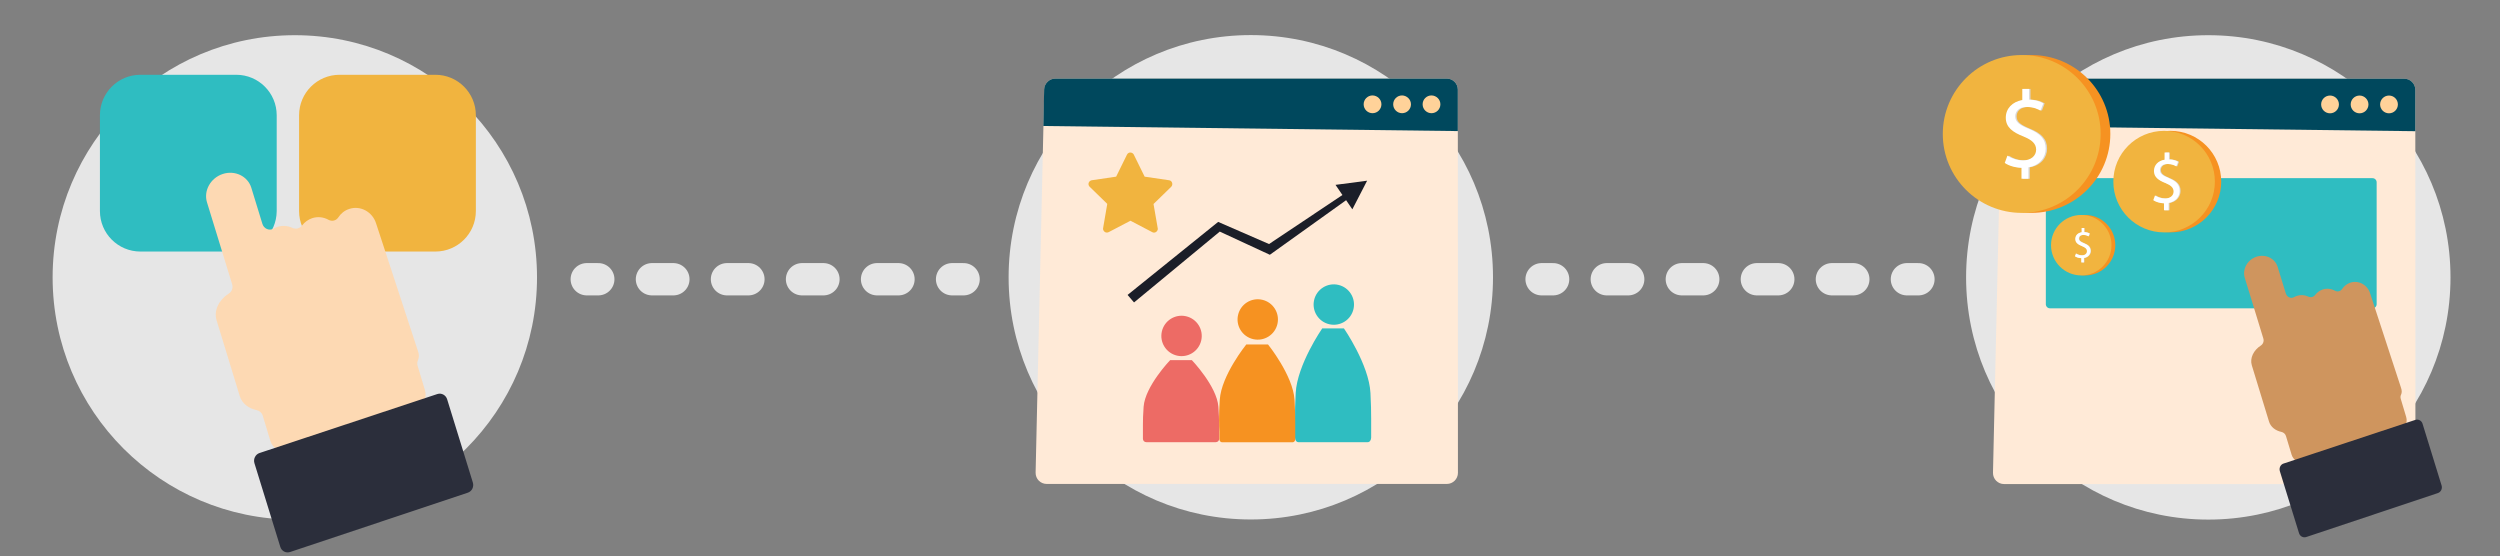 <?xml version="1.0" encoding="utf-8"?>
<!-- Generator: Adobe Illustrator 24.1.2, SVG Export Plug-In . SVG Version: 6.00 Build 0)  -->
<svg version="1.1" xmlns="http://www.w3.org/2000/svg" xmlns:xlink="http://www.w3.org/1999/xlink" x="0px" y="0px"
	 viewBox="0 0 2166.6 482.2" style="enable-background:new 0 0 2166.6 482.2;" xml:space="preserve">
<rect x="0" y="0" width="2166.6" height="482.2" fill="#808080" stroke="none"/>
<style type="text/css">
	.st0{opacity:0.8;fill:#FFFFFF;}
	.st1{fill:#2FBDC1;}
	.st2{fill:#F1B43F;}
	.st3{fill:#FDD9B3;}
	.st4{fill:#2B2E3B;}
	.st5{fill:#FFEAD7;}
	.st6{fill:#00485D;}
	.st7{fill:#FFD299;}
	.st8{fill:#ED6B65;}
	.st9{fill:#F69221;}
	.st10{fill:#1B1E28;}
	.st11{fill:#CF955E;}
	.st12{fill:#D9D8D7;}
	.st13{fill:#FFFFFF;}
	.st14{opacity:0.8;}
	.st15{fill:none;stroke:#FFFFFF;stroke-width:28;stroke-linecap:round;stroke-miterlimit:10;}
	.st16{fill:none;stroke:#FFFFFF;stroke-width:28;stroke-linecap:round;stroke-miterlimit:10;stroke-dasharray:18.58,46.45;}
	.st17{opacity:0.3;fill:#58C5C6;}
	.st18{opacity:0.3;fill:#97A0A1;}
	.st19{fill:#FFEED1;}
	.st20{opacity:0.3;fill:#DD736A;}
	.st21{opacity:0.3;fill:#9EECEF;}
	.st22{fill:#7FE1E3;}
	.st23{fill:#EE9991;}
	.st24{fill:#8352CF;}
	.st25{fill:#9EECEF;}
	.st26{fill:#E7B556;}
	.st27{fill:#E9E9E9;}
	.st28{fill:#FDFDFD;}
	.st29{fill:#ECECEC;}
	.st30{fill:#FCFCFC;}
	.st31{fill:#F3F3F3;}
</style>
<g id="Layer_1">
	<circle class="st0" cx="255.5" cy="240.4" r="209.9"/>
	<g>
		<path class="st1" d="M204.7,218h-83c-19.4,0-35.1-15.7-35.1-35.1v-83c0-19.4,15.7-35.1,35.1-35.1h83c19.4,0,35.1,15.7,35.1,35.1
			v83C239.7,202.3,224,218,204.7,218z"/>
	</g>
	<g>
		<path class="st2" d="M377.3,218h-83c-19.4,0-35.1-15.7-35.1-35.1v-83c0-19.4,15.7-35.1,35.1-35.1h83c19.4,0,35.1,15.7,35.1,35.1
			v83C412.4,202.3,396.7,218,377.3,218z"/>
	</g>
	<g>
		<g id="XMLID_837_">
			<path class="st3" d="M368.3,338.2l-6.4-21.2c-0.5-1.7-0.3-3.5,0.4-5.1c0.9-2.1,1.1-4.7-0.3-8.3l-36-109.8
				c-3.1-10.2-13.7-16-23.4-12.7c-4,1.3-7.2,3.9-9.4,7.3c-1.9,2.9-5.5,3.7-8.5,2.1c-4.3-2.4-9.4-3-14.2-1.4
				c-3.5,1.2-6.5,3.4-8.7,6.3c-2,2.6-5.4,3.5-8.4,2.1c-4-1.9-8.7-2.3-13.2-0.8c-1.2,0.4-2.3,0.9-3.3,1.5c-3.6,2.1-8.3-0.1-9.5-4.2
				l-9.6-31.3c-3.1-10-14.2-15.4-24.8-11.9c-10.6,3.5-16.7,14.6-13.6,24.6l21.8,71c0.9,3-0.2,6.4-2.9,8
				c-8.6,5.4-13.2,14.8-10.6,23.2l20.1,65.7c1.9,6.3,7.6,10.7,14.5,12.1c2.5,0.5,4.6,2.3,5.4,4.8l6.6,21.9c2,6.7,8.8,10.4,15.1,8.4
				l111.1-36.3C366.8,352,370.3,344.9,368.3,338.2z"/>
		</g>
		<g id="XMLID_836_">
			<path class="st4" d="M224.9,392.6L379,341.5c3.6-1.2,7.4,0.9,8.5,4.5l22.3,72.2c1.1,3.7-0.8,7.6-4.4,8.8l-154,51.4
				c-3.6,1.2-7.4-0.8-8.5-4.5l-22.4-72.5C219.4,397.8,221.3,393.8,224.9,392.6z"/>
		</g>
	</g>
	<circle class="st0" cx="1084" cy="240.3" r="209.9"/>
	<g>
		<path class="st5" d="M914.6,68.1h339.2c5.3,0,9.6,4.3,9.6,9.6l0.1,332.1c0,5.3-4.3,9.6-9.6,9.6H907.1c-5.4,0-9.7-4.4-9.6-9.8
			L905,77.5C905.1,72.3,909.4,68.1,914.6,68.1z"/>
		<path class="st6" d="M914.6,68.1h339.2c5.3,0,9.6,4.3,9.6,9.6l0,35.9l-359.2-4.4l0.7-31.7C905.1,72.3,909.4,68.1,914.6,68.1z"/>
		<path class="st7" d="M1248.3,90.4c0,4.2-3.4,7.7-7.7,7.7c-4.2,0-7.7-3.4-7.7-7.7c0-4.2,3.4-7.7,7.7-7.7
			C1244.9,82.8,1248.3,86.2,1248.3,90.4z"/>
		<path class="st7" d="M1222.8,90.4c0,4.2-3.4,7.7-7.7,7.7c0,0,0,0,0,0c-4.2,0-7.7-3.4-7.7-7.7c0-4.2,3.4-7.7,7.7-7.7
			C1219.3,82.8,1222.8,86.2,1222.8,90.4z"/>
		<path class="st7" d="M1197.2,90.4c0,4.2-3.4,7.7-7.7,7.7c0,0,0,0,0,0c-4.2,0-7.7-3.4-7.7-7.7c0-4.2,3.4-7.7,7.7-7.7
			C1193.8,82.8,1197.2,86.2,1197.2,90.4z"/>
	</g>
	<g id="XMLID_965_">
		
			<ellipse transform="matrix(0.223 -0.975 0.975 0.223 511.912 1224.133)" class="st8" cx="1023.5" cy="291.1" rx="17.5" ry="17.5"/>
	</g>
	<g id="XMLID_964_">
		
			<ellipse transform="matrix(0.223 -0.975 0.975 0.223 577.174 1277.394)" class="st9" cx="1089.5" cy="276.8" rx="17.5" ry="17.5"/>
	</g>
	<g id="XMLID_963_">
		
			<ellipse transform="matrix(0.223 -0.975 0.975 0.223 640.993 1331.509)" class="st1" cx="1155.3" cy="263.9" rx="17.5" ry="17.5"/>
	</g>
	<g id="XMLID_962_">
		<path class="st8" d="M1056.5,368.2c0-4-0.1-9.2-0.6-15.7c-1.3-17.8-23-40.4-23-40.4h-3.6h-11.6h-3.6c0,0-21.7,22.6-23,40.4
			c-0.5,6.6-0.6,11.8-0.6,15.7c0,0,0,0.1,0,0.1v12c0,1.6,1.3,2.9,2.9,2.9h60.3c1.6,0,2.9-1.3,2.9-2.9v-12
			C1056.5,368.3,1056.5,368.2,1056.5,368.2z"/>
	</g>
	<g id="XMLID_961_">
		<path class="st1" d="M1188.3,362.4c0-5.5-0.1-12.7-0.6-21.8c-1.3-24.7-23-56-23-56h-3.6h-11.6h-3.6c0,0-21.7,31.3-23,56
			c-0.5,9.1-0.6,16.3-0.6,21.8c0,0,0,0.1,0,0.1v16.7c0,2.2,1.3,4,2.9,4h60.2c1.6,0,2.9-1.8,2.9-4v-16.7
			C1188.3,362.5,1188.3,362.5,1188.3,362.4z"/>
	</g>
	<g id="XMLID_959_">
		<g id="XMLID_960_">
			<path class="st9" d="M1122.5,365.6c0-4.7-0.1-11.1-0.6-19.1c-1.3-21.1-23-48-23-48h-3.6h-11.6h-3.6c0,0-21.7,26.8-23,48
				c-0.9,14-0.6,22.8-0.3,27.1v7c0,1.5,1,2.7,2.3,2.7h61.1c1.3,0,2.3-1.2,2.3-2.7v-14.7C1122.5,365.7,1122.5,365.7,1122.5,365.6z"/>
		</g>
	</g>
	<g id="XMLID_958_">
		<polygon class="st10" points="1184.8,156.6 1157.4,160.2 1163.4,169 1099.8,211.5 1055.7,192.3 977.2,255.6 982.8,262.1 
			1057.1,200.7 1100.5,220.8 1166.6,173.5 1172,181.4 		"/>
	</g>
	<path class="st2" d="M1015.8,158.4c-0.4-1.2-1.4-2.1-2.7-2.2l-21.1-3.1l-9.4-19.1c-0.8-1.6-2.8-2.3-4.4-1.5
		c-0.6,0.3-1.2,0.8-1.5,1.5l-9.4,19.1l-21.1,3.1c-1.2,0.2-2.3,1.1-2.7,2.2c-0.4,1.2-0.1,2.5,0.8,3.4l15.3,14.9l-3.6,21
		c-0.3,1.8,0.9,3.5,2.7,3.8c0.7,0.1,1.5,0,2.1-0.3l18.9-9.9l18.9,9.9c0.5,0.3,1,0.4,1.5,0.4h0c1.8,0,3.3-1.5,3.3-3.3
		c0-0.2,0-0.5-0.1-0.7l-3.6-20.8l15.3-14.9C1015.9,161,1016.2,159.6,1015.8,158.4z"/>
	<circle class="st0" cx="1913.8" cy="240.4" r="209.9"/>
	<g>
		<path class="st5" d="M1744.4,68.2h339.2c5.3,0,9.6,4.3,9.6,9.6l0.1,332.1c0,5.3-4.3,9.6-9.6,9.6h-346.9c-5.4,0-9.7-4.4-9.6-9.8
			l7.5-332.1C1734.9,72.3,1739.2,68.2,1744.4,68.2z"/>
		<path class="st6" d="M1744.4,68.2h339.2c5.3,0,9.6,4.3,9.6,9.6l0,35.9l-359.2-4.4l0.7-31.7C1734.9,72.3,1739.2,68.2,1744.4,68.2z"
			/>
		<path class="st7" d="M2078.1,90.5c0,4.2-3.4,7.7-7.7,7.7c-4.2,0-7.7-3.4-7.7-7.7c0-4.2,3.4-7.7,7.7-7.7
			C2074.7,82.8,2078.1,86.3,2078.1,90.5z"/>
		<path class="st7" d="M2052.6,90.5c0,4.2-3.4,7.7-7.7,7.7c0,0,0,0,0,0c-4.2,0-7.7-3.4-7.7-7.7c0-4.2,3.4-7.7,7.7-7.7
			C2049.1,82.8,2052.6,86.3,2052.6,90.5z"/>
		<path class="st7" d="M2027,90.5c0,4.2-3.4,7.7-7.7,7.7c0,0,0,0,0,0c-4.2,0-7.7-3.4-7.7-7.7c0-4.2,3.4-7.7,7.7-7.7
			C2023.6,82.8,2027,86.3,2027,90.5z"/>
	</g>
	<path class="st1" d="M2056.1,267.2h-279.5c-2,0-3.6-1.6-3.6-3.6V158c0-2,1.6-3.6,3.6-3.6h279.5c2,0,3.6,1.6,3.6,3.6v105.6
		C2059.7,265.6,2058.1,267.2,2056.1,267.2z"/>
	<g>
		<g id="XMLID_1010_">
			<path class="st11" d="M2085.3,361.4l-4.7-15.7c-0.4-1.3-0.3-2.6,0.3-3.8c0.7-1.5,0.8-3.5-0.2-6.2l-26.6-81.3
				c-2.3-7.6-10.1-11.8-17.3-9.4c-2.9,1-5.3,2.9-7,5.4c-1.4,2.1-4.1,2.8-6.3,1.5c-3.2-1.7-6.9-2.2-10.6-1c-2.6,0.9-4.8,2.5-6.4,4.6
				c-1.5,2-4,2.6-6.2,1.5c-3-1.4-6.4-1.7-9.7-0.6c-0.9,0.3-1.7,0.7-2.5,1.1c-2.7,1.6-6.1,0-7.1-3.1l-7.1-23.1
				c-2.3-7.4-10.5-11.4-18.4-8.8c-7.8,2.6-12.4,10.8-10.1,18.3l16.1,52.6c0.7,2.3-0.2,4.7-2.1,6c-6.3,4-9.8,10.9-7.9,17.2l14.9,48.7
				c1.4,4.7,5.6,7.9,10.7,9c1.9,0.4,3.4,1.7,4,3.6l4.9,16.2c1.5,4.9,6.5,7.7,11.2,6.2l82.3-26.9
				C2084.1,371.6,2086.8,366.3,2085.3,361.4z"/>
		</g>
		<g id="XMLID_1009_">
			<path class="st4" d="M1979.1,401.7l114.1-37.8c2.6-0.9,5.5,0.6,6.3,3.4l16.5,53.5c0.8,2.7-0.6,5.6-3.2,6.5l-114.1,38.1
				c-2.6,0.9-5.5-0.6-6.3-3.4l-16.6-53.7C1975,405.5,1976.4,402.5,1979.1,401.7z"/>
		</g>
	</g>
	<g>
		<g id="XMLID_1043_">
			<circle class="st9" cx="1760.5" cy="116.1" r="68.4"/>
		</g>
		<g id="XMLID_1042_">
			<circle class="st2" cx="1752.1" cy="116.1" r="68.4"/>
		</g>
		<g id="XMLID_1039_">
			<g id="XMLID_1040_">
				<path class="st12" d="M1753.1,155v-9.6c-5.5-0.1-11.2-1.8-14.5-4.2l2.3-6.3c3.4,2.3,8.3,4.1,13.6,4.1c6.7,0,11.3-3.9,11.3-9.3
					c0-5.2-3.7-8.4-10.7-11.3c-9.7-3.8-15.6-8.1-15.6-16.4c0-7.9,5.6-13.8,14.3-15.3v-9.6h5.9v9.2c5.7,0.2,9.6,1.7,12.3,3.3
					l-2.4,6.3c-2-1.1-5.9-3.2-11.9-3.2c-7.3,0-10,4.4-10,8.1c0,4.9,3.5,7.4,11.7,10.8c9.8,4,14.7,8.9,14.7,17.3
					c0,7.5-5.2,14.5-15,16.1v9.9H1753.1z"/>
			</g>
		</g>
		<g id="XMLID_1036_">
			<g id="XMLID_1037_">
				<path class="st13" d="M1751.9,155v-9.6c-5.5-0.1-11.2-1.8-14.5-4.2l2.3-6.3c3.4,2.3,8.3,4.1,13.6,4.1c6.7,0,11.3-3.9,11.3-9.3
					c0-5.2-3.7-8.4-10.7-11.3c-9.7-3.8-15.6-8.1-15.6-16.4c0-7.9,5.6-13.8,14.3-15.3v-9.6h5.9v9.2c5.7,0.2,9.6,1.7,12.3,3.3
					l-2.4,6.3c-2-1.1-5.9-3.2-11.9-3.2c-7.3,0-10,4.4-10,8.1c0,4.9,3.5,7.4,11.7,10.8c9.8,4,14.7,8.9,14.7,17.3
					c0,7.5-5.2,14.5-15,16.1v9.9H1751.9z"/>
			</g>
		</g>
	</g>
	<g>
		<g id="XMLID_1035_">
			<circle class="st9" cx="1881" cy="157.4" r="44"/>
		</g>
		<g id="XMLID_1034_">
			<circle class="st2" cx="1875.5" cy="157.4" r="44"/>
		</g>
		<g id="XMLID_1031_">
			<g id="XMLID_1032_">
				<path class="st12" d="M1876.2,182.4v-6.2c-3.5-0.1-7.2-1.2-9.3-2.7l1.5-4.1c2.2,1.5,5.4,2.6,8.8,2.6c4.3,0,7.3-2.5,7.3-6
					c0-3.4-2.4-5.4-6.9-7.3c-6.2-2.4-10.1-5.2-10.1-10.5c0-5.1,3.6-8.9,9.2-9.8v-6.2h3.8v5.9c3.7,0.1,6.2,1.1,7.9,2.1l-1.5,4
					c-1.3-0.7-3.8-2.1-7.7-2.1c-4.7,0-6.5,2.8-6.5,5.2c0,3.2,2.3,4.8,7.6,7c6.3,2.6,9.5,5.7,9.5,11.2c0,4.8-3.4,9.3-9.6,10.4v6.3
					H1876.2z"/>
			</g>
		</g>
		<g id="XMLID_1028_">
			<g id="XMLID_1029_">
				<path class="st13" d="M1875.4,182.4v-6.2c-3.5-0.1-7.2-1.2-9.3-2.7l1.5-4.1c2.2,1.5,5.4,2.6,8.8,2.6c4.3,0,7.3-2.5,7.3-6
					c0-3.4-2.4-5.4-6.9-7.3c-6.2-2.4-10.1-5.2-10.1-10.5c0-5.1,3.6-8.9,9.2-9.8v-6.2h3.8v5.9c3.7,0.1,6.2,1.1,7.9,2.1l-1.5,4
					c-1.3-0.7-3.8-2.1-7.7-2.1c-4.7,0-6.5,2.8-6.5,5.2c0,3.2,2.3,4.8,7.6,7c6.3,2.6,9.5,5.7,9.5,11.2c0,4.8-3.4,9.3-9.6,10.4v6.3
					H1875.4z"/>
			</g>
		</g>
	</g>
	<g>
		<g id="XMLID_1027_">
			<circle class="st9" cx="1807" cy="212.5" r="26.2"/>
		</g>
		<g id="XMLID_1026_">
			<circle class="st2" cx="1803.7" cy="212.5" r="26.2"/>
		</g>
		<g id="XMLID_1023_">
			<g id="XMLID_1024_">
				<path class="st12" d="M1804.1,227.4v-3.7c-2.1,0-4.3-0.7-5.5-1.6l0.9-2.4c1.3,0.9,3.2,1.6,5.2,1.6c2.6,0,4.3-1.5,4.3-3.6
					c0-2-1.4-3.2-4.1-4.3c-3.7-1.5-6-3.1-6-6.3c0-3,2.1-5.3,5.5-5.8v-3.7h2.2v3.5c2.2,0.1,3.7,0.7,4.7,1.3l-0.9,2.4
					c-0.8-0.4-2.2-1.2-4.6-1.2c-2.8,0-3.8,1.7-3.8,3.1c0,1.9,1.3,2.8,4.5,4.1c3.7,1.5,5.6,3.4,5.6,6.6c0,2.9-2,5.5-5.7,6.2v3.8
					H1804.1z"/>
			</g>
		</g>
		<g id="XMLID_1020_">
			<g id="XMLID_1021_">
				<path class="st13" d="M1803.7,227.4v-3.7c-2.1,0-4.3-0.7-5.5-1.6l0.9-2.4c1.3,0.9,3.2,1.6,5.2,1.6c2.6,0,4.3-1.5,4.3-3.6
					c0-2-1.4-3.2-4.1-4.3c-3.7-1.5-6-3.1-6-6.3c0-3,2.1-5.3,5.5-5.8v-3.7h2.2v3.5c2.2,0.1,3.7,0.7,4.7,1.3l-0.9,2.4
					c-0.8-0.4-2.2-1.2-4.6-1.2c-2.8,0-3.8,1.7-3.8,3.1c0,1.9,1.3,2.8,4.5,4.1c3.7,1.5,5.6,3.4,5.6,6.6c0,2.9-2,5.5-5.7,6.2v3.8
					H1803.7z"/>
			</g>
		</g>
	</g>
	<g class="st14">
		<g>
			<line class="st15" x1="508.5" y1="242" x2="518.5" y2="242"/>
			<line class="st16" x1="565" y1="242" x2="801.9" y2="242"/>
			<line class="st15" x1="825.1" y1="242" x2="835.1" y2="242"/>
		</g>
	</g>
	<g class="st14">
		<g>
			<line class="st15" x1="1336" y1="242" x2="1346" y2="242"/>
			<line class="st16" x1="1392.5" y1="242" x2="1629.4" y2="242"/>
			<line class="st15" x1="1652.6" y1="242" x2="1662.6" y2="242"/>
		</g>
	</g>
</g>
<g id="Layer_2">
</g>
</svg>
